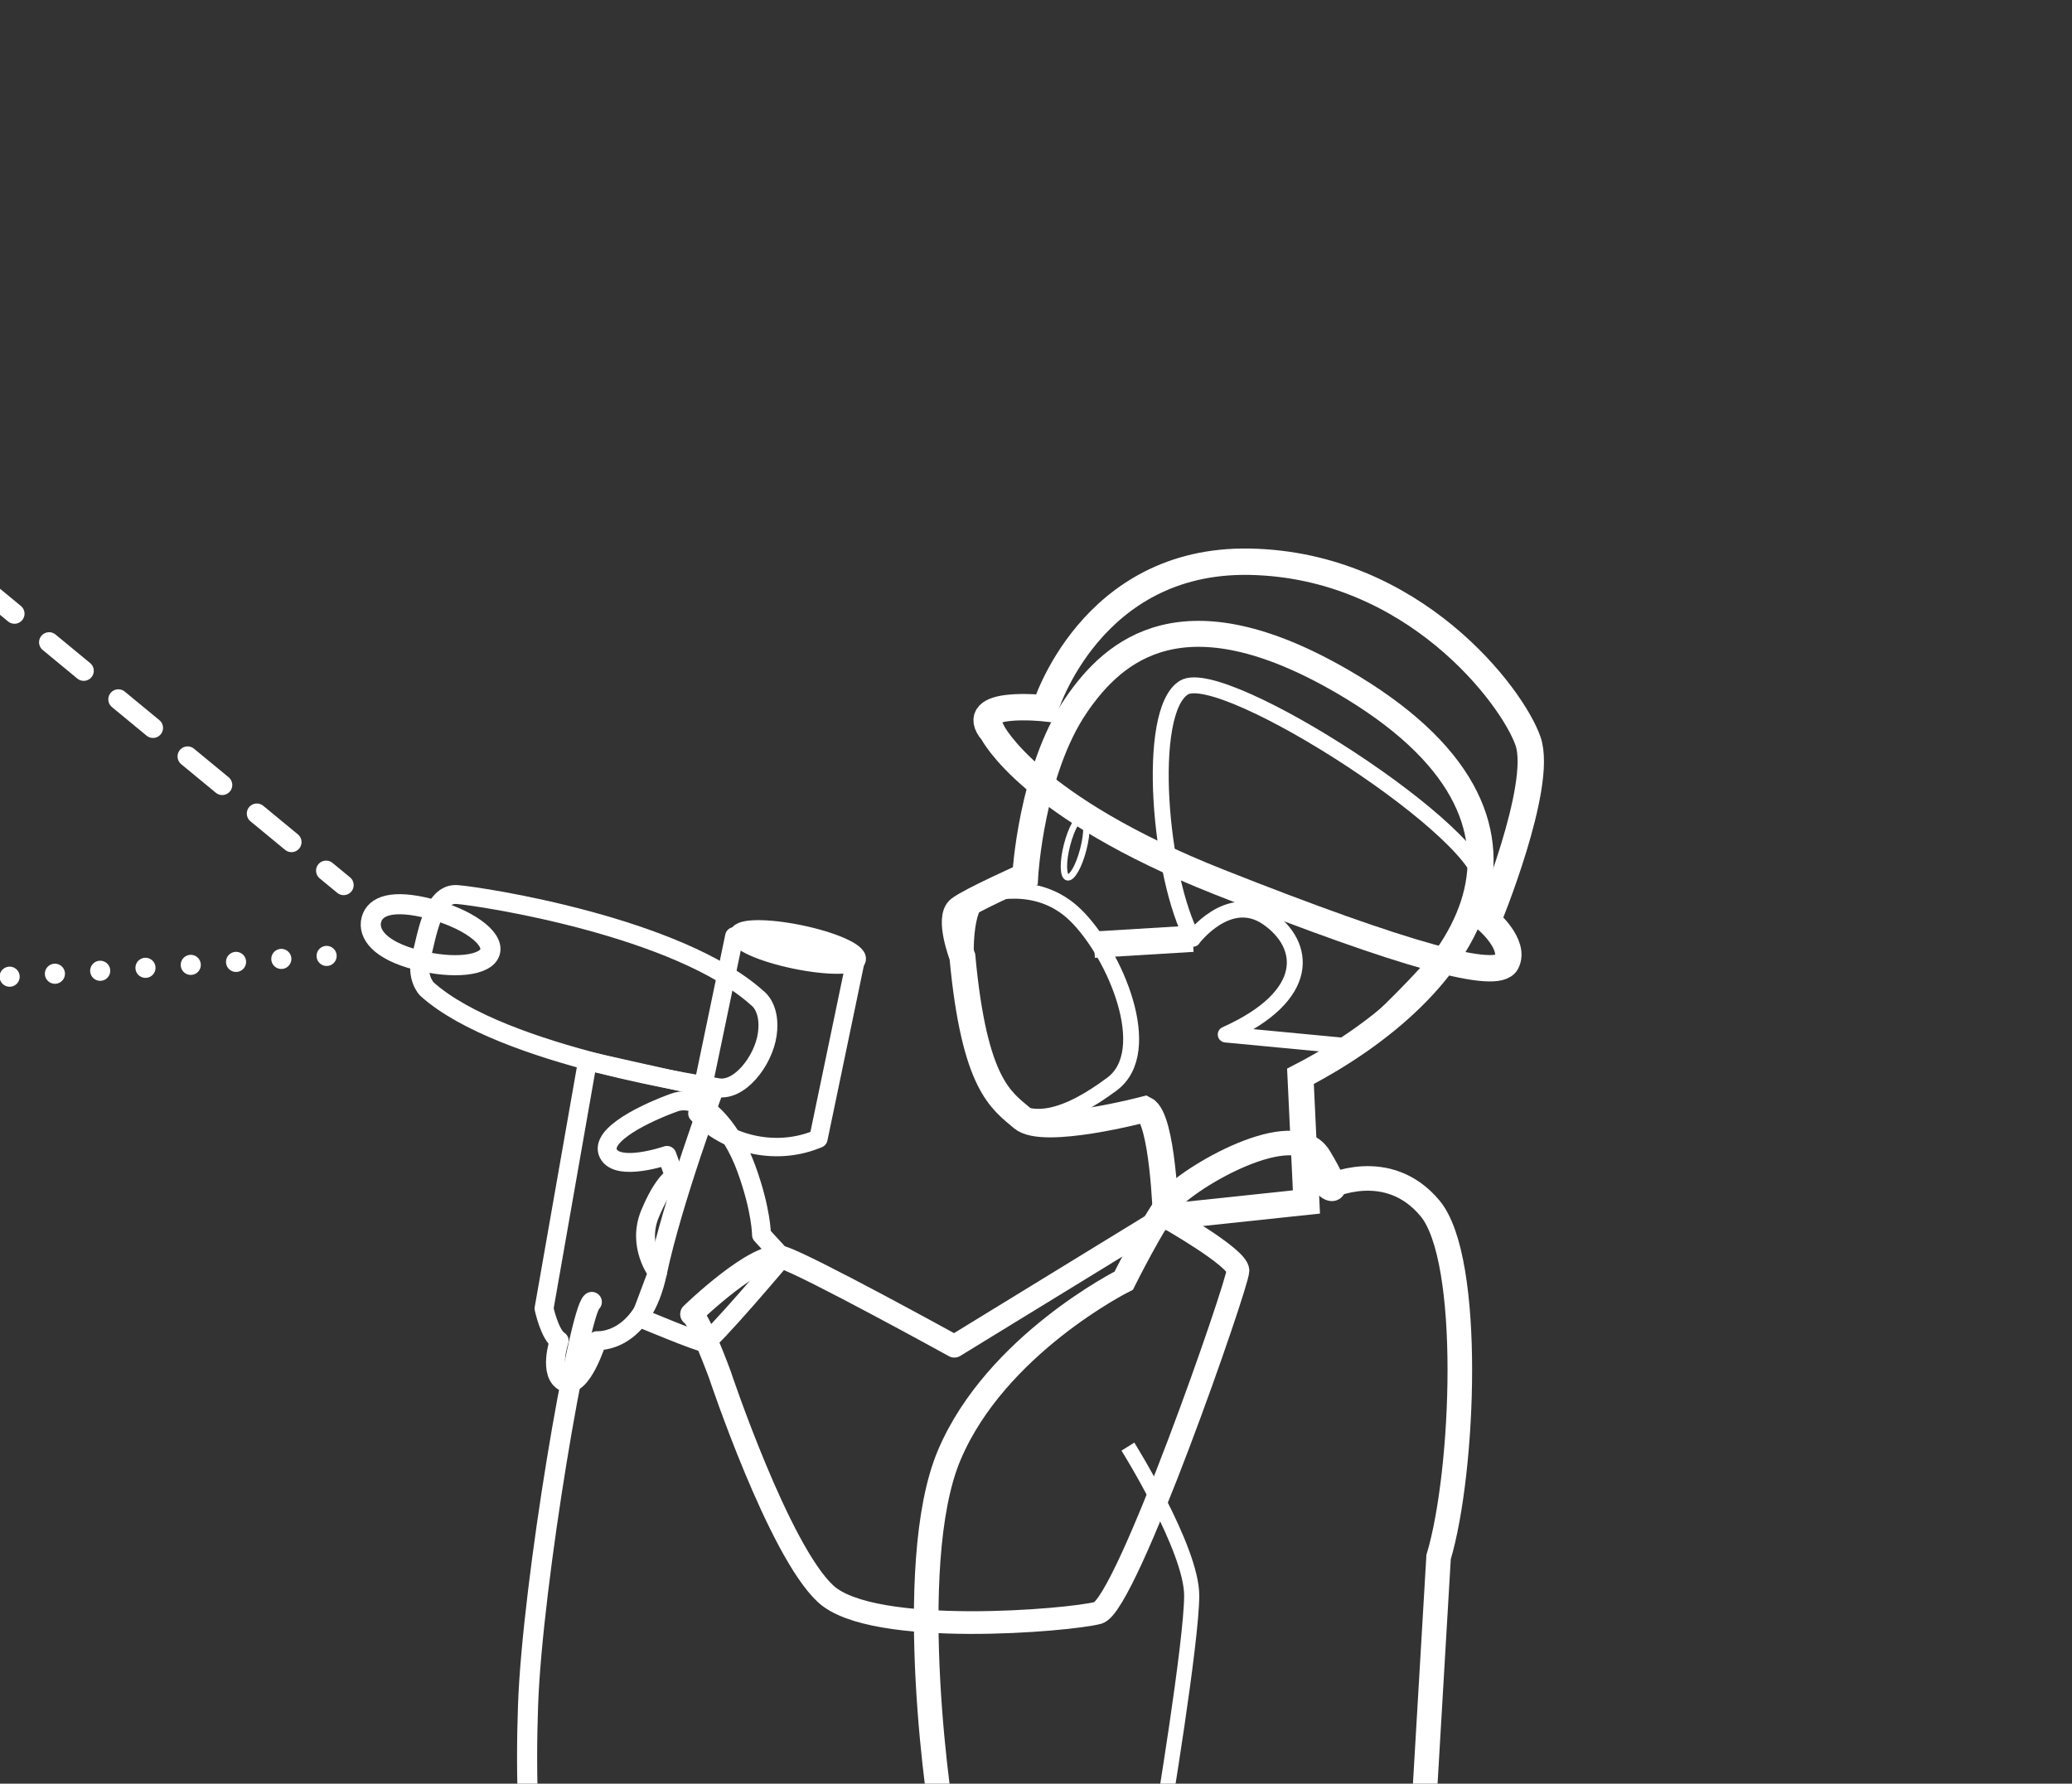 <?xml version="1.0" encoding="UTF-8"?>
<svg id="_レイヤー_2" data-name="レイヤー 2" xmlns="http://www.w3.org/2000/svg" width="208.21" height="179.28" xmlns:xlink="http://www.w3.org/1999/xlink" viewBox="0 0 208.21 179.28">
  <rect x="0" y="0" width="208.21" height="179.28" fill="#333333" stroke="none"/>
  <defs>
    <style>
      .cls-1, .cls-2, .cls-3, .cls-4, .cls-5, .cls-6, .cls-7, .cls-8, .cls-9, .cls-10, .cls-11, .cls-12, .cls-13, .cls-14, .cls-15 {
        fill: none;
      }

      .cls-1, .cls-2, .cls-4, .cls-5, .cls-6, .cls-7, .cls-8, .cls-9, .cls-10, .cls-11, .cls-12, .cls-13, .cls-14, .cls-15 {
        stroke: #fff;
      }

      .cls-1, .cls-2, .cls-5, .cls-6, .cls-10, .cls-15 {
        stroke-miterlimit: 10;
      }

      .cls-1, .cls-11 {
        stroke-width: 1.6px;
      }

      .cls-2 {
        stroke-width: 2.65px;
      }

      .cls-16 {
        clip-path: url(#clippath);
      }

      .cls-3 {
        stroke-width: 0px;
      }

      .cls-4 {
        stroke-width: 2.28px;
      }

      .cls-4, .cls-7, .cls-8, .cls-9, .cls-11, .cls-12, .cls-13, .cls-14 {
        stroke-linecap: round;
        stroke-linejoin: round;
      }

      .cls-5 {
        stroke-width: 2.47px;
      }

      .cls-6 {
        stroke-width: .64px;
      }

      .cls-7 {
        stroke-width: 1.9px;
      }

      .cls-8 {
        stroke-dasharray: 0 4.56;
      }

      .cls-8, .cls-9, .cls-14 {
        stroke-width: 2.02px;
      }

      .cls-10 {
        stroke-width: 1.52px;
      }

      .cls-12 {
        stroke-width: 1.83px;
      }

      .cls-13 {
        stroke-width: 1.85px;
      }

      .cls-14 {
        stroke-dasharray: 0 0 4.51 4.51;
      }

      .cls-15 {
        stroke-width: 2.61px;
      }
    </style>
    <clipPath id="clippath">
      <rect class="cls-3" width="208.21" height="179.28"/>
    </clipPath>
  </defs>
  <g id="contents">
    <g class="cls-16">
      <g>
        <path class="cls-4" d="M69.49,132.09c.76.38,2.85,6.08,2.85,6.08,0,0,5.89,17.67,10.64,22.04,4.75,4.37,24.51,2.66,27.36,1.9,2.85-.76,14.06-33.07,14.06-34.4s-7.26-5.42-7.26-5.42l-21.24,13.02s-14.82-8.17-17.29-8.93c-2.47-.76-9.12,5.7-9.12,5.7Z"/>
        <path class="cls-9" d="M49.25,95.65c-.37,1.42-3.67,1.79-7.38.83-3.71-.96-4.92-2.62-4.55-4.04.37-1.42,2.17-2.06,5.88-1.1,3.71.96,6.42,2.89,6.05,4.31Z"/>
        <g>
          <line class="cls-9" x1="34.53" y1="88.96" x2="32.77" y2="87.51"/>
          <line class="cls-14" x1="29.29" y1="84.64" x2="-10.71" y2="51.65"/>
        </g>
        <path class="cls-8" d="M32.82,96.08s-64.42,4.28-63.57,3.99"/>
        <path class="cls-7" d="M71.97,109.29s-21.47-3.04-29.07-9.88c0,0-1.14-1.14-.57-3.23.57-2.09,1.14-6.46,3.61-6.27,2.47.19,22.23,3.23,30.21,10.45,0,0,1.33.95.95,3.61-.38,2.66-2.85,5.89-5.13,5.32Z"/>
        <path class="cls-9" d="M59.47,130.86c-1.28.86-5.99,28.22-6.41,40.62-.43,12.4,0,38.91,15.82,44.89"/>
        <path class="cls-13" d="M82.24,114.45l-.42.16c-4.01,1.53-8.82.42-11.74-2.69h0l3.71-17.81,12.16,2.53-3.71,17.81Z"/>
        <path class="cls-12" d="M86.1,96.42c-.15.71-2.93.72-6.21.04-3.28-.68-5.82-1.81-5.68-2.52.15-.71,2.93-.72,6.21-.04,3.28.68,5.82,1.81,5.68,2.52Z"/>
        <path class="cls-7" d="M59.04,106.63l-4.37,24.89s.57,2.66,1.52,3.23c0,0-1.14,3.42.57,4.18,1.71.76,3.23-4.18,3.23-4.18,0,0,4.56.38,6.08-6.84,1.52-7.22,5.7-18.43,5.7-18.43l-12.73-2.85Z"/>
        <path class="cls-15" d="M117.15,122.31s-.3-9.92-2.1-10.82c0,0-10.22,2.71-12.33.9-2.1-1.8-4.81-3.31-6.01-16.23,0,0-1.5-3.91-.3-4.81s6.61-3.31,6.61-3.31c0,0,.6-10.52,5.11-17.14,3.84-5.63,10.82-11.65,26.76-2.41,24.35,14.13,12.63,30.97-4.21,39.69l.6,12.63-14.13,1.5Z"/>
        <path class="cls-1" d="M98.91,89.97s5.25-1.86,9.2,2.04c3.95,3.89,8.08,13.65,3.63,16.95-4.45,3.31-8.47,4.69-11.25,1.44-2.79-3.26-5.28-19.29-1.58-20.43Z"/>
        <path class="cls-11" d="M119.86,94.35s3.61-4.81,7.52-2.1c3.91,2.71,4.51,7.82-4.21,11.73l12.63,1.2s12.33-10.82,13.23-15.93c.9-5.11-26.16-22.55-30.06-20.14-3.91,2.41-2.41,19.24.9,25.25Z"/>
        <path class="cls-2" d="M99.74,73.6s3.73,7.52,22.71,15.03c18.98,7.52,28,9.92,28.93,8.12.93-1.8-1.87-4.21-1.87-4.21,0,0,5.6-13.53,4.04-18.04-1.56-4.51-11.51-17.74-28-18.04-15.99-.29-20.53,14.73-20.53,14.73,0,0-8.09-.9-5.29,2.41Z"/>
        <line class="cls-2" x1="109.94" y1="94.95" x2="119.86" y2="94.35"/>
        <path class="cls-6" d="M108.86,85.36c-.43,1.68-1.14,2.94-1.6,2.82-.45-.12-.47-1.57-.04-3.24.43-1.68,1.14-2.94,1.6-2.82s.47,1.57.04,3.24Z"/>
        <path class="cls-7" d="M66.07,127.91s-2.09-2.66-.76-5.89c1.33-3.23,2.47-3.8,2.47-3.8l-.76-2.09s-4.94,1.71-5.89-.19c-.95-1.9,3.99-4.18,6.65-5.13,2.66-.95,5.7,2.47,7.22,6.65,1.52,4.18,1.52,6.65,1.52,6.65l2.09,2.28s-7.22,8.55-7.79,8.55-6.46-2.47-6.46-2.47l1.71-4.56Z"/>
        <path class="cls-5" d="M94.96,184.3c-.43-1.28-4.28-26.94.43-38.05,4.7-11.12,17.53-17.53,17.53-17.53,0,0,2.99-5.99,4.7-8.12,1.71-2.14,12.4-8.55,14.96-4.28,2.57,4.28.86,2.99.86,2.99,0,0,5.99-2.99,10.26,2.14,4.28,5.13,3.42,26.51.86,35.06l-1.71,29.07s7.27,5.13-2.57,13.25c-9.83,8.12-23.52,7.7-27.79,8.12,0,0-14.96,11.12-18.81,11.97-3.85.86-7.27-1.28-7.27-1.28l-5.13,1.71-2.14-11.12,3.85-3.42s-1.28-6.84,1.71-10.26c2.99-3.42,10.26-10.26,10.26-10.26Z"/>
        <path class="cls-10" d="M113.34,145.4s6.41,10.26,6.41,14.96-2.99,22.66-2.99,22.66c0,0,7.27,15.39-4.28,23.94"/>
      </g>
    </g>
  </g>
</svg>